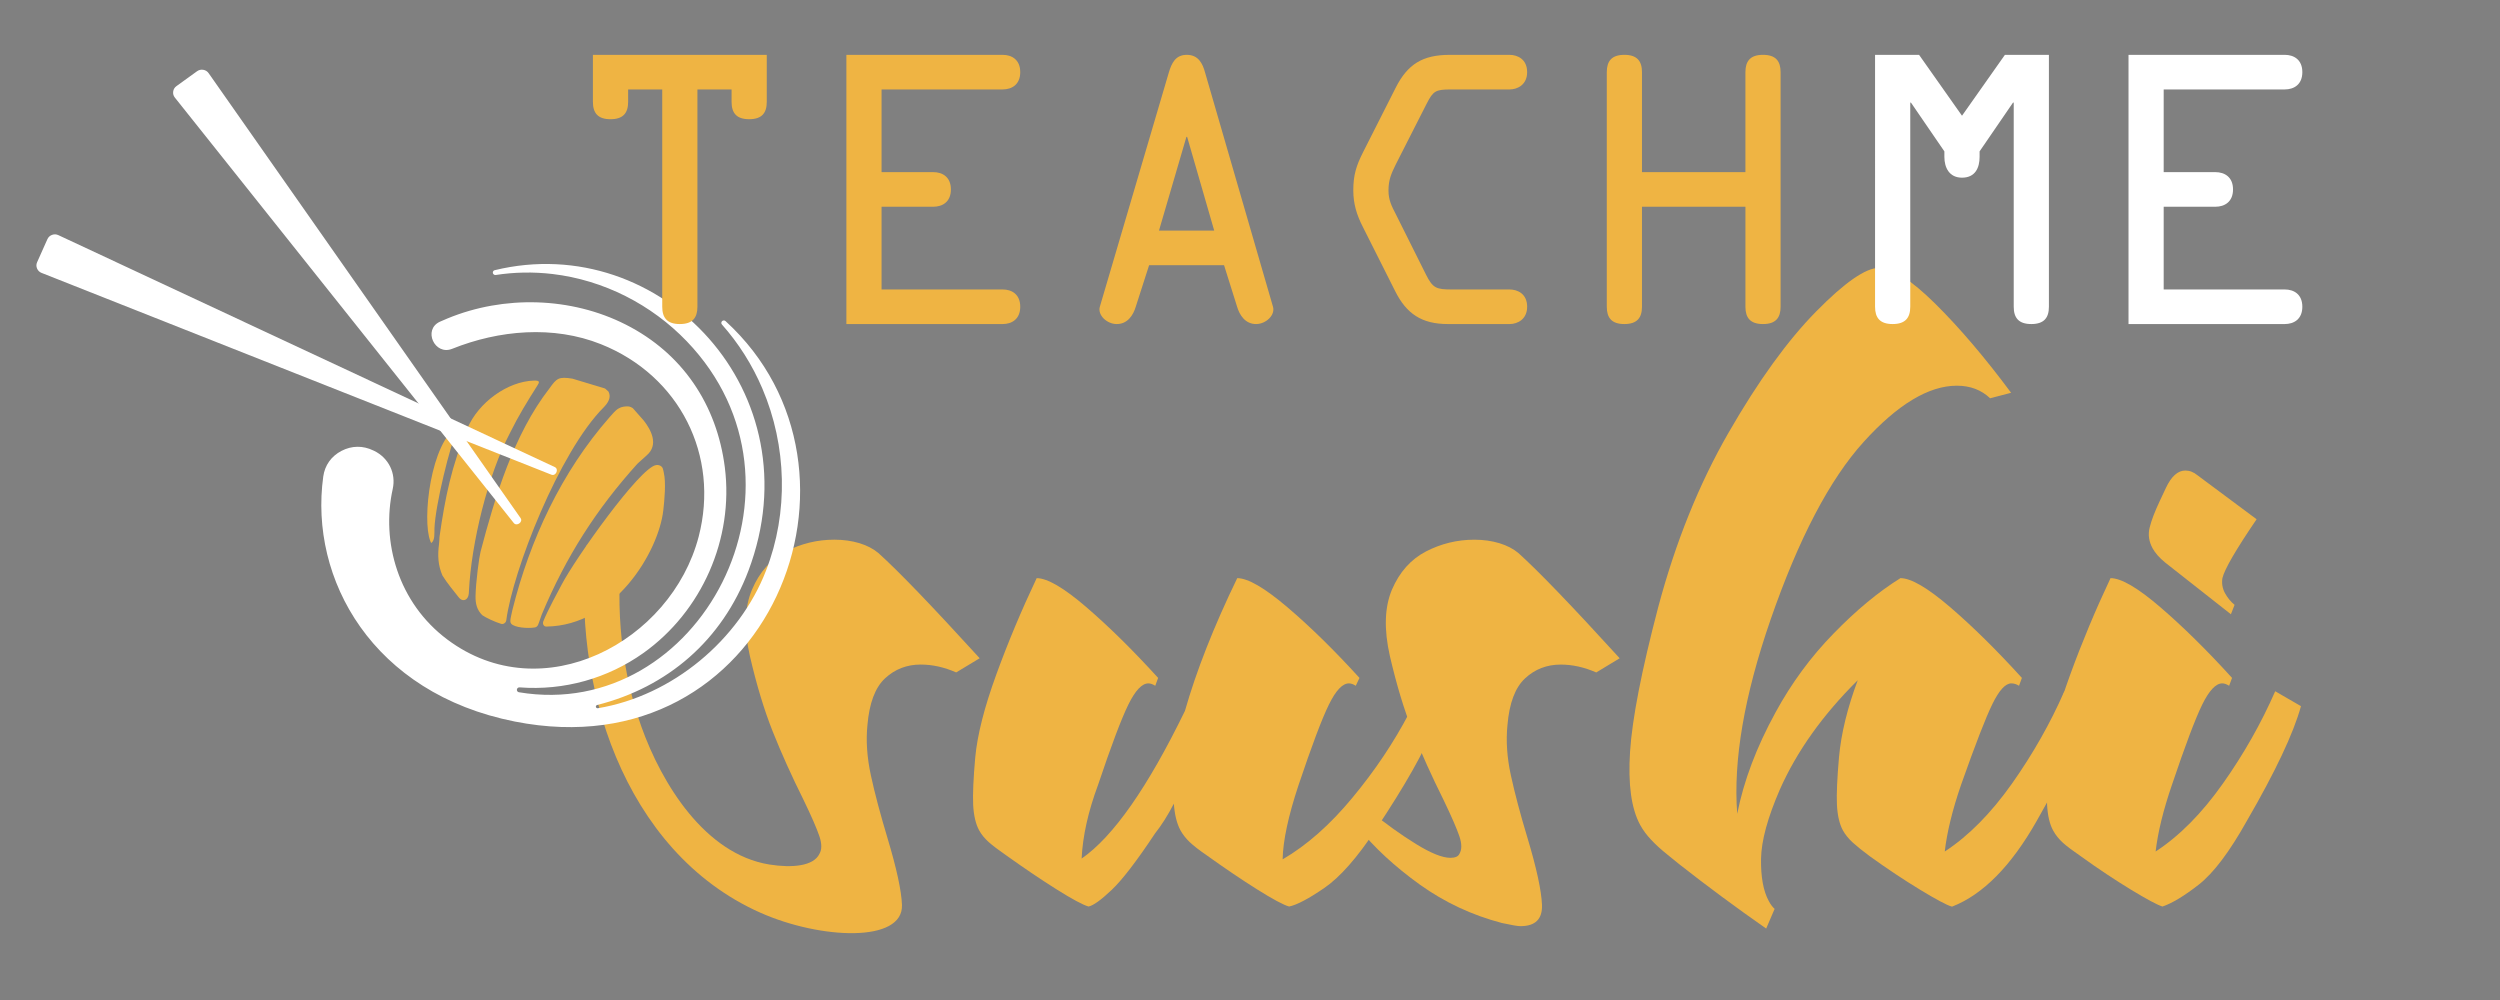 <?xml version="1.0" encoding="utf-8"?>
<!-- Generator: Adobe Illustrator 16.0.0, SVG Export Plug-In . SVG Version: 6.00 Build 0)  -->
<!DOCTYPE svg PUBLIC "-//W3C//DTD SVG 1.1 Tiny//EN" "http://www.w3.org/Graphics/SVG/1.1/DTD/svg11-tiny.dtd">
<svg version="1.1" baseProfile="tiny" id="Calque_1" xmlns:x="http://ns.adobe.com/Extensibility/1.0/" xmlns:i="http://ns.adobe.com/AdobeIllustrator/10.0/" xmlns:graph="http://ns.adobe.com/Graphs/1.0/"
	 xmlns="http://www.w3.org/2000/svg" xmlns:xlink="http://www.w3.org/1999/xlink" x="0px" y="0px" width="200px" height="80px"
	 viewBox="0 0 200 80" xml:space="preserve">
<rect x="0" y="0" width="200" height="80" fill="#808080" stroke="none"/>
<path fill="#EFB443" d="M61.544,69.16c1.832,0.293,3.546,0.128,4.009-0.85c0.201-0.335,0.201-0.806-0.002-1.413
	c-0.206-0.606-0.627-1.585-1.275-2.92c-0.941-1.89-1.757-3.699-2.451-5.438c-0.694-1.742-1.305-3.763-1.836-6.063
	c-0.484-2.137-0.427-3.909,0.175-5.314c0.597-1.401,1.504-2.417,2.716-3.048c1.213-0.626,2.502-0.939,3.865-0.939
	c0.724,0,1.392,0.094,2.009,0.279c0.613,0.188,1.114,0.452,1.513,0.786c1.586,1.424,4.288,4.23,8.107,8.42l-1.88,1.135
	c-0.952-0.42-1.895-0.63-2.837-0.63c-1.105,0-2.056,0.363-2.851,1.099c-0.791,0.732-1.262,1.981-1.412,3.741
	c-0.126,1.256-0.033,2.594,0.275,4.021c0.307,1.428,0.754,3.102,1.331,5.025c0.731,2.433,1.116,4.213,1.157,5.344
	c0.108,3.051-6.513,2.762-11.332,0.62c-11.017-4.898-15.152-18.52-13.875-29.43l2.839,0.082c-0.597,5.115-0.046,10.085,1.526,14.483
	C52.939,62.682,56.377,68.32,61.544,69.16"/>
<path fill="#EFB443" d="M87.086,72.522c-0.449-0.126-1.308-0.587-2.573-1.382c-1.263-0.794-2.594-1.698-3.999-2.7
	c-0.609-0.422-1.081-0.777-1.417-1.073c-0.325-0.293-0.583-0.606-0.766-0.94c-0.274-0.503-0.433-1.185-0.478-2.043
	c-0.036-0.86,0.017-2.123,0.168-3.804c0.168-1.8,0.73-4,1.676-6.598c0.945-2.6,2.028-5.176,3.237-7.73
	c0.847,0,2.179,0.776,3.981,2.327c1.801,1.549,3.715,3.433,5.735,5.655l-0.229,0.629c-0.198-0.127-0.384-0.192-0.552-0.192
	c-0.512,0-1.045,0.568-1.602,1.698c-0.556,1.133-1.364,3.271-2.418,6.411c-0.796,2.14-1.233,4.108-1.319,5.907
	c2.535-1.758,5.287-5.693,8.266-11.815c0.905-3.182,2.295-6.721,4.183-10.62c0.85,0,2.188,0.776,4.013,2.327
	c1.821,1.549,3.745,3.433,5.766,5.655l-0.297,0.629c-0.195-0.127-0.38-0.192-0.55-0.192c-0.512,0-1.045,0.568-1.599,1.698
	c-0.559,1.133-1.362,3.271-2.419,6.411c-0.824,2.475-1.252,4.465-1.283,5.97c1.938-1.129,3.804-2.776,5.586-4.934
	c1.788-2.153,3.299-4.407,4.531-6.756l1.988,1.067c-0.736,1.93-2.286,4.675-4.652,8.234c-1.489,2.263-2.87,3.821-4.128,4.685
	c-1.253,0.859-2.191,1.35-2.803,1.476c-0.456-0.126-1.313-0.587-2.579-1.382c-1.263-0.794-2.595-1.698-3.992-2.7
	c-0.616-0.422-1.076-0.777-1.387-1.073c-0.304-0.293-0.552-0.606-0.736-0.94c-0.296-0.544-0.467-1.258-0.529-2.135
	c-0.474,0.919-0.975,1.714-1.508,2.387c-1.475,2.223-2.634,3.729-3.476,4.523C88.082,72.001,87.47,72.438,87.086,72.522"/>
<path fill="#EFB443" d="M120.152,73.84c-2.389-0.625-4.578-1.652-6.568-3.074c-1.987-1.427-3.647-2.959-4.962-4.589l0.939-1.32
	c1.298,1.047,2.537,1.938,3.729,2.67c1.19,0.734,2.102,1.099,2.742,1.099c0.381,0,0.621-0.103,0.719-0.314
	c0.205-0.335,0.203-0.806-0.001-1.413c-0.206-0.606-0.63-1.585-1.273-2.92c-0.942-1.89-1.759-3.699-2.451-5.438
	c-0.696-1.742-1.303-3.763-1.837-6.063c-0.482-2.137-0.424-3.909,0.17-5.314c0.603-1.401,1.507-2.417,2.721-3.048
	c1.215-0.626,2.502-0.939,3.866-0.939c0.728,0,1.393,0.094,2.006,0.279c0.613,0.188,1.119,0.452,1.517,0.786
	c1.584,1.424,4.289,4.23,8.105,8.42l-1.875,1.135c-0.953-0.42-1.899-0.63-2.84-0.63c-1.105,0-2.057,0.363-2.85,1.099
	c-0.792,0.732-1.265,1.981-1.412,3.741c-0.126,1.256-0.039,2.594,0.273,4.021c0.31,1.428,0.753,3.102,1.334,5.025
	c0.73,2.433,1.112,4.213,1.155,5.344c0.038,1.133-0.535,1.697-1.726,1.697C121.416,74.094,120.929,74.008,120.152,73.84"/>
<path fill="#EFB443" d="M141.294,74.285c-2.403-1.678-4.726-3.397-6.966-5.157c-0.152-0.12-0.476-0.387-0.969-0.786
	c-0.493-0.395-0.92-0.787-1.271-1.163c-0.355-0.374-0.651-0.773-0.879-1.193c-0.705-1.299-0.976-3.257-0.803-5.873
	c0.172-2.623,0.919-6.466,2.249-11.533c1.386-5.195,3.264-9.859,5.64-13.984c2.375-4.128,4.708-7.354,6.999-9.679
	c2.287-2.326,3.968-3.489,5.033-3.489c1.062,0,2.568,0.965,4.514,2.891c1.948,1.931,3.959,4.295,6.047,7.104l-1.679,0.439
	c-0.705-0.671-1.595-1.006-2.66-1.006c-2.252,0-4.741,1.497-7.454,4.494c-2.716,2.998-5.202,7.737-7.454,14.236
	c-2.1,6.074-2.991,11.246-2.663,15.521c0.521-2.639,1.543-5.339,3.062-8.108c1.276-2.347,2.825-4.451,4.644-6.313
	c1.813-1.866,3.598-3.344,5.35-4.434c0.85,0,2.178,0.776,3.986,2.327c1.803,1.549,3.713,3.433,5.732,5.655l-0.229,0.629
	c-0.2-0.127-0.402-0.192-0.617-0.192c-0.469,0-0.971,0.547-1.507,1.638c-0.536,1.088-1.372,3.247-2.512,6.472
	c-0.693,2.012-1.129,3.796-1.307,5.342c1.914-1.251,3.704-3.067,5.38-5.436c1.669-2.366,3.068-4.828,4.186-7.384l2.123,1.193
	c-0.647,2.179-2.087,5.237-4.333,9.179c-2.038,3.599-4.291,5.883-6.751,6.848h-0.06c-0.411-0.126-1.253-0.577-2.528-1.351
	c-1.274-0.776-2.611-1.662-4.014-2.673c-0.567-0.418-1.021-0.786-1.367-1.099c-0.341-0.313-0.602-0.64-0.787-0.974
	c-0.271-0.503-0.431-1.185-0.474-2.043c-0.039-0.86,0.018-2.123,0.165-3.804c0.17-1.885,0.669-3.937,1.5-6.161
	c-2.794,2.767-4.874,5.682-6.231,8.743c-0.98,2.255-1.486,4.111-1.506,5.557c-0.022,1.449,0.185,2.571,0.618,3.363
	c0.159,0.297,0.318,0.503,0.469,0.63L141.294,74.285z"/>
<path fill="#EFB443" d="M172.998,72.522c-0.412-0.126-1.248-0.577-2.526-1.351c-1.272-0.776-2.611-1.662-4.011-2.673
	c-0.614-0.418-1.085-0.772-1.416-1.065c-0.329-0.298-0.598-0.629-0.803-1.007c-0.271-0.503-0.43-1.185-0.475-2.043
	c-0.042-0.86,0.012-2.123,0.167-3.804c0.164-1.8,0.727-4,1.679-6.598c0.947-2.6,2.023-5.176,3.23-7.73
	c0.852,0,2.182,0.776,3.984,2.327c1.803,1.549,3.719,3.433,5.736,5.655l-0.232,0.629c-0.199-0.127-0.383-0.192-0.553-0.192
	c-0.509,0-1.044,0.568-1.601,1.698c-0.554,1.133-1.36,3.271-2.418,6.411c-0.692,2.012-1.131,3.796-1.309,5.342
	c1.917-1.251,3.709-3.067,5.382-5.436c1.673-2.366,3.066-4.828,4.185-7.384l2.061,1.193c-0.601,2.179-2.045,5.237-4.331,9.179
	c-1.381,2.468-2.66,4.167-3.838,5.091C174.726,71.688,173.754,72.268,172.998,72.522 M178.473,49.141l-5.266-4.143
	c-0.462-0.378-0.793-0.757-0.999-1.133c-0.298-0.548-0.378-1.1-0.235-1.665c0.137-0.568,0.416-1.287,0.83-2.168
	c0.315-0.674,0.474-1.007,0.474-1.007c0.435-0.922,0.952-1.382,1.549-1.382c0.342,0,0.665,0.126,0.972,0.378l4.73,3.519
	c-1.657,2.431-2.57,4.003-2.735,4.712c-0.067,0.419,0,0.816,0.203,1.197c0.207,0.375,0.46,0.689,0.77,0.938L178.473,49.141z"/>
<path fill-rule="evenodd" fill="#EFB443" d="M48.3,32.582c-3.571,3.577-7.272,13.075-7.797,17.033
	c-0.013,0.099-0.063,0.185-0.145,0.244c-0.081,0.058-0.172,0.076-0.26,0.051c-0.516-0.154-1.251-0.506-1.518-0.696
	c-0.426-0.421-0.549-0.918-0.537-1.538c0.021-1.122,0.293-3.129,0.399-3.531c1.147-4.359,2.649-9.391,5.518-13.079
	c0.575-0.8,0.718-0.951,1.835-0.773l2.558,0.771c0.017,0.006,0.067,0.031,0.08,0.04l0.249,0.227
	C48.927,31.799,48.628,32.248,48.3,32.582 M52.48,37.208c0.108-0.017,0.172-0.015,0.269,0.018c0.316,0.111,0.301,0.37,0.351,0.571
	c0.192,0.774,0.058,2.216-0.038,3.042c-0.372,3.267-3.863,9.21-9.351,9.287c-0.098,0.003-0.179-0.043-0.23-0.128
	c-0.05-0.083-0.056-0.187-0.018-0.285c0.323-0.835,1.227-2.482,1.452-2.911C46.007,44.697,51.172,37.417,52.48,37.208z
	 M37.516,47.289c-0.006,0.124-0.014,0.284-0.048,0.386c-0.141,0.419-0.532,0.446-0.787,0.091c-0.43-0.554-0.88-1.073-1.286-1.724
	c-0.352-0.82-0.395-1.591-0.273-2.521c0.023-0.184,0.03-0.419,0.042-0.596c0.441-3.095,0.958-5.661,2.221-8.643
	c0.886-2.089,3.231-3.779,5.332-3.834c0.515-0.016,0.436,0.138,0.271,0.399c-0.784,1.235-1.534,2.458-2.181,3.774
	C39.012,38.029,37.702,43.469,37.516,47.289z M34.429,43.294c-0.689-1.691,0.037-8.044,2.243-9.213
	c-0.684,1.555-1.85,6.382-1.915,8.181c-0.014,0.426,0.049,0.933-0.245,1.177C34.447,43.365,34.481,43.421,34.429,43.294z
	 M50.992,37.101c-3.267,3.618-5.703,7.408-7.648,12.052c-0.107,0.258-0.181,0.564-0.3,0.836c-0.049,0.113-0.142,0.188-0.253,0.206
	c-0.55,0.094-1.621,0.021-1.894-0.298c-0.157-0.18-0.004-0.594,0.097-1.104c1.396-5.592,3.914-11.022,7.769-15.412l0.347-0.386
	c0.242-0.264,0.504-0.443,0.917-0.478c0.3-0.027,0.398,0.017,0.599,0.136l0.875,0.992c0.584,0.746,1.228,1.942,0.224,2.795
	l-0.627,0.564C51.009,37.08,51.046,37.049,50.992,37.101z"/>
<g>
	<path fill-rule="evenodd" fill="#FFFFFF" d="M48.069,27.533c-3.797-1.514-8.144-1.133-11.896,0.372
		c-1.401,0.563-2.363-1.537-0.978-2.169c0.197-0.087,0.396-0.172,0.6-0.258c4.524-1.868,9.883-1.729,14.258,0.485
		c4.569,2.309,7.3,6.443,7.933,11.426c0.725,5.714-1.84,11.53-6.525,14.86c-2.848,2.022-6.337,3.016-9.898,2.741
		c-0.11-0.008-0.207,0.075-0.213,0.184c-0.008,0.102,0.064,0.192,0.166,0.207c14.411,2.412,24.51-16.528,13.427-28.076
		c-2.823-2.941-6.649-4.901-10.742-5.384c-1.546-0.182-3.069-0.149-4.545,0.079c-0.108,0.017-0.21-0.058-0.228-0.164
		c-0.017-0.1,0.047-0.198,0.149-0.221c13.285-3.228,25.675,9.818,20.295,24.05c-2.107,5.568-6.481,9.318-12.102,10.736
		c-0.07,0.019-0.114,0.086-0.099,0.157c0.017,0.068,0.084,0.112,0.156,0.102c5.978-0.995,11.303-5.467,13.456-11.012
		c1.81-4.66,1.663-9.975-0.295-14.566c-0.815-1.913-1.907-3.627-3.234-5.122c-0.072-0.079-0.063-0.201,0.018-0.274
		c0.077-0.068,0.194-0.068,0.271,0.002c13.058,11.929,3.448,36.055-16.853,32.037c-11.385-2.252-16.463-11.386-15.33-19.597
		c0.125-0.904,0.639-1.628,1.458-2.057c0.82-0.426,1.718-0.438,2.549-0.032l0.066,0.029c1.161,0.567,1.76,1.795,1.486,3.044
		c-0.937,4.23,0.427,9.105,4.373,12.054c7.602,5.682,17.906,0.177,20.102-8.234C57.582,36.454,54.386,30.052,48.069,27.533"/>
	<path fill="#FFFFFF" d="M13.988,7.806l27.114,34.035c0.237,0.299,0.763-0.083,0.544-0.394L16.69,5.853
		c-0.104-0.148-0.249-0.24-0.431-0.269c-0.179-0.03-0.347,0.009-0.496,0.116L14.115,6.89c-0.148,0.108-0.237,0.252-0.26,0.431
		C13.83,7.5,13.874,7.663,13.988,7.806"/>
	<path fill="#FFFFFF" d="M3.324,21.832l40.789,16.144c0.357,0.142,0.62-0.445,0.273-0.609L4.671,18.812
		c-0.166-0.078-0.335-0.085-0.507-0.022c-0.173,0.063-0.297,0.18-0.372,0.344l-0.823,1.843c-0.074,0.166-0.075,0.334-0.006,0.5
		C3.033,21.644,3.154,21.764,3.324,21.832"/>
</g>
<g>
	<path fill="#EFB443" d="M50.25,7.155v0.998c0,0.886-0.395,1.384-1.41,1.384c-1.013,0-1.407-0.498-1.407-1.384V4.387h13.908v3.766
		c0,0.886-0.395,1.384-1.407,1.384c-1.014,0-1.408-0.498-1.408-1.384V7.155h-2.732V24.54c0,0.886-0.393,1.384-1.407,1.384
		c-1.013,0-1.408-0.498-1.408-1.384V7.155H50.25z"/>
	<path fill="#EFB443" d="M80.211,23.157c0.731,0,1.408,0.387,1.408,1.383s-0.677,1.384-1.408,1.384H67.71V4.387h12.501
		c0.731,0,1.408,0.388,1.408,1.384c0,0.997-0.677,1.384-1.408,1.384h-9.686v6.616h4.139c0.731,0,1.408,0.388,1.408,1.384
		c0,0.997-0.676,1.384-1.408,1.384h-4.139v6.618H80.211z"/>
	<path fill="#EFB443" d="M93.506,5.8c0.224-0.747,0.533-1.413,1.436-1.413c0.929,0,1.267,0.692,1.463,1.413l5.434,18.74
		c0.196,0.664-0.563,1.384-1.352,1.384c-0.872,0-1.322-0.72-1.519-1.384l-1.043-3.322h-5.997L90.86,24.54
		c-0.198,0.664-0.647,1.384-1.521,1.384c-0.788,0-1.548-0.72-1.352-1.384L93.506,5.8z M94.97,10.947h-0.056l-2.196,7.502h4.419
		L94.97,10.947z"/>
	<path fill="#EFB443" d="M115.838,25.924c-2.112,0-3.322-0.83-4.223-2.629l-2.591-5.149c-0.479-0.94-0.76-1.827-0.76-2.906
		c0-1.219,0.225-1.965,0.786-3.073l2.592-5.122c0.957-1.91,2.167-2.657,4.336-2.657h4.785c0.621,0,1.408,0.333,1.408,1.384
		c0,0.997-0.76,1.384-1.408,1.384h-4.701c-1.21,0-1.408,0.112-1.941,1.163l-2.449,4.816c-0.367,0.748-0.593,1.245-0.593,2.104
		c0,0.776,0.254,1.245,0.593,1.91l2.392,4.788c0.563,1.135,0.845,1.22,2.111,1.22h4.589c0.621,0,1.408,0.331,1.408,1.383
		c0,0.996-0.76,1.384-1.408,1.384H115.838z"/>
	<path fill="#EFB443" d="M131.358,16.54v8c0,0.886-0.396,1.384-1.408,1.384c-1.015,0-1.407-0.498-1.407-1.384V5.771
		c0-0.886,0.393-1.384,1.407-1.384c1.013,0,1.408,0.498,1.408,1.384v8h8.276v-8c0-0.886,0.393-1.384,1.407-1.384
		s1.407,0.498,1.407,1.384V24.54c0,0.886-0.393,1.384-1.407,1.384s-1.407-0.498-1.407-1.384v-8H131.358z"/>
</g>
<g>
	<path fill="#FFFFFF" d="M160.393,4.387h3.52V24.54c0,0.886-0.395,1.384-1.408,1.384c-1.013,0-1.407-0.498-1.407-1.384V8.208h-0.057
		l-2.674,3.902v0.443c0,0.858-0.339,1.661-1.408,1.661c-1.014,0-1.409-0.802-1.409-1.661V12.11l-2.674-3.902h-0.055V24.54
		c0,0.886-0.396,1.384-1.408,1.384c-1.015,0-1.408-0.498-1.408-1.384V4.387h3.52l3.435,4.872L160.393,4.387z"/>
	<path fill="#FFFFFF" d="M182.779,23.157c0.733,0,1.408,0.387,1.408,1.383s-0.675,1.384-1.408,1.384h-12.498V4.387h12.498
		c0.733,0,1.408,0.388,1.408,1.384c0,0.997-0.675,1.384-1.408,1.384h-9.684v6.616h4.137c0.732,0,1.41,0.388,1.41,1.384
		c0,0.997-0.678,1.384-1.41,1.384h-4.137v6.618H182.779z"/>
</g>
<path fill="#EFB443" d="M58.631,169.493c1.832,0.293,3.546,0.128,4.009-0.85c0.201-0.335,0.201-0.806-0.002-1.413
	c-0.206-0.606-0.627-1.585-1.275-2.92c-0.941-1.89-1.757-3.699-2.451-5.438c-0.694-1.742-1.305-3.763-1.836-6.063
	c-0.484-2.137-0.427-3.909,0.175-5.314c0.597-1.401,1.504-2.417,2.716-3.048c1.213-0.626,2.502-0.939,3.865-0.939
	c0.724,0,1.392,0.094,2.009,0.279c0.613,0.188,1.114,0.452,1.513,0.786c1.586,1.424,4.288,4.23,8.107,8.42l-1.88,1.135
	c-0.952-0.42-1.895-0.63-2.837-0.63c-1.105,0-2.056,0.363-2.851,1.099c-0.791,0.732-1.262,1.981-1.412,3.741
	c-0.126,1.256-0.033,2.594,0.275,4.021c0.307,1.428,0.754,3.102,1.331,5.025c0.731,2.433,1.116,4.213,1.157,5.344
	c0.108,3.051-6.513,2.762-11.332,0.62c-11.017-4.898-15.152-18.52-13.875-29.43l2.839,0.082c-0.597,5.115-0.046,10.085,1.526,14.483
	C50.026,163.015,53.464,168.653,58.631,169.493"/>
<path fill="#EFB443" d="M84.173,172.855c-0.449-0.126-1.308-0.587-2.573-1.382c-1.263-0.794-2.594-1.698-3.999-2.7
	c-0.609-0.422-1.081-0.777-1.417-1.073c-0.325-0.293-0.583-0.606-0.766-0.94c-0.274-0.503-0.433-1.185-0.478-2.043
	c-0.036-0.86,0.017-2.123,0.168-3.804c0.168-1.8,0.73-4,1.676-6.598c0.945-2.6,2.028-5.176,3.237-7.73
	c0.847,0,2.179,0.776,3.981,2.327c1.801,1.549,3.715,3.433,5.735,5.655l-0.229,0.629c-0.198-0.127-0.384-0.192-0.552-0.192
	c-0.512,0-1.045,0.568-1.602,1.698c-0.556,1.133-1.364,3.271-2.418,6.411c-0.796,2.14-1.233,4.108-1.319,5.907
	c2.535-1.758,5.287-5.693,8.266-11.815c0.905-3.182,2.295-6.721,4.183-10.62c0.85,0,2.188,0.776,4.013,2.327
	c1.821,1.549,3.745,3.433,5.766,5.655l-0.297,0.629c-0.195-0.127-0.38-0.192-0.55-0.192c-0.512,0-1.045,0.568-1.599,1.698
	c-0.559,1.133-1.362,3.271-2.419,6.411c-0.824,2.475-1.252,4.465-1.283,5.97c1.938-1.129,3.804-2.776,5.586-4.934
	c1.788-2.153,3.299-4.407,4.531-6.756l1.988,1.067c-0.736,1.93-2.286,4.675-4.652,8.234c-1.489,2.263-2.87,3.821-4.128,4.685
	c-1.253,0.859-2.191,1.35-2.803,1.476c-0.456-0.126-1.313-0.587-2.579-1.382c-1.263-0.794-2.595-1.698-3.992-2.7
	c-0.616-0.422-1.076-0.777-1.387-1.073c-0.304-0.293-0.552-0.606-0.736-0.94c-0.296-0.544-0.467-1.258-0.529-2.135
	c-0.474,0.919-0.975,1.714-1.508,2.387c-1.475,2.223-2.634,3.729-3.476,4.523C85.168,172.334,84.557,172.771,84.173,172.855"/>
<path fill="#EFB443" d="M117.239,174.173c-2.389-0.625-4.578-1.652-6.568-3.074c-1.987-1.427-3.647-2.959-4.962-4.589l0.939-1.32
	c1.298,1.047,2.537,1.938,3.729,2.67c1.19,0.734,2.102,1.099,2.742,1.099c0.381,0,0.621-0.103,0.719-0.314
	c0.205-0.335,0.203-0.806-0.001-1.413c-0.206-0.606-0.63-1.585-1.273-2.92c-0.942-1.89-1.759-3.699-2.451-5.438
	c-0.696-1.742-1.303-3.763-1.837-6.063c-0.482-2.137-0.424-3.909,0.17-5.314c0.603-1.401,1.507-2.417,2.721-3.048
	c1.215-0.626,2.502-0.939,3.866-0.939c0.728,0,1.393,0.094,2.006,0.279c0.613,0.188,1.119,0.452,1.517,0.786
	c1.584,1.424,4.289,4.23,8.105,8.42l-1.875,1.135c-0.953-0.42-1.899-0.63-2.84-0.63c-1.105,0-2.057,0.363-2.85,1.099
	c-0.792,0.732-1.265,1.981-1.412,3.741c-0.126,1.256-0.039,2.594,0.273,4.021c0.31,1.428,0.753,3.102,1.334,5.025
	c0.73,2.433,1.112,4.213,1.155,5.344c0.038,1.133-0.535,1.697-1.726,1.697C118.503,174.427,118.016,174.341,117.239,174.173"/>
<path fill="#EFB443" d="M138.381,174.618c-2.403-1.678-4.726-3.397-6.966-5.157c-0.152-0.12-0.476-0.387-0.969-0.786
	c-0.493-0.395-0.92-0.787-1.271-1.163c-0.355-0.374-0.651-0.773-0.879-1.193c-0.705-1.299-0.976-3.257-0.803-5.873
	c0.172-2.623,0.919-6.466,2.249-11.533c1.386-5.195,3.264-9.859,5.64-13.984c2.375-4.129,4.708-7.354,6.999-9.679
	c2.287-2.326,3.968-3.489,5.033-3.489c1.062,0,2.568,0.965,4.514,2.892c1.948,1.931,3.959,4.295,6.047,7.104l-1.679,0.438
	c-0.705-0.671-1.595-1.006-2.66-1.006c-2.252,0-4.741,1.497-7.454,4.494c-2.716,2.998-5.202,7.737-7.454,14.236
	c-2.1,6.074-2.991,11.246-2.663,15.521c0.521-2.639,1.543-5.339,3.062-8.108c1.276-2.347,2.825-4.451,4.644-6.313
	c1.813-1.866,3.598-3.344,5.35-4.434c0.85,0,2.178,0.776,3.986,2.327c1.803,1.549,3.713,3.433,5.732,5.655l-0.229,0.629
	c-0.2-0.127-0.402-0.192-0.617-0.192c-0.469,0-0.971,0.547-1.507,1.638c-0.536,1.088-1.372,3.247-2.512,6.472
	c-0.693,2.012-1.129,3.796-1.307,5.342c1.914-1.251,3.704-3.067,5.38-5.436c1.669-2.366,3.068-4.828,4.186-7.384l2.123,1.193
	c-0.647,2.179-2.087,5.237-4.333,9.179c-2.038,3.599-4.291,5.883-6.751,6.848h-0.06c-0.411-0.126-1.253-0.577-2.528-1.351
	c-1.274-0.776-2.611-1.662-4.014-2.673c-0.567-0.418-1.021-0.786-1.367-1.099c-0.341-0.313-0.602-0.64-0.787-0.974
	c-0.271-0.503-0.431-1.185-0.474-2.043c-0.039-0.86,0.018-2.123,0.165-3.804c0.17-1.885,0.669-3.937,1.5-6.161
	c-2.794,2.767-4.874,5.682-6.231,8.743c-0.98,2.255-1.486,4.111-1.506,5.557c-0.022,1.449,0.185,2.571,0.618,3.363
	c0.159,0.297,0.318,0.503,0.469,0.63L138.381,174.618z"/>
<path fill="#EFB443" d="M170.085,172.855c-0.412-0.126-1.248-0.577-2.526-1.351c-1.272-0.776-2.611-1.662-4.011-2.673
	c-0.614-0.418-1.085-0.772-1.416-1.065c-0.329-0.298-0.598-0.629-0.803-1.007c-0.271-0.503-0.43-1.185-0.475-2.043
	c-0.042-0.86,0.012-2.123,0.167-3.804c0.164-1.8,0.727-4,1.679-6.598c0.947-2.6,2.023-5.176,3.23-7.73
	c0.852,0,2.182,0.776,3.984,2.327c1.803,1.549,3.719,3.433,5.736,5.655l-0.232,0.629c-0.199-0.127-0.383-0.192-0.553-0.192
	c-0.509,0-1.044,0.568-1.601,1.698c-0.554,1.133-1.36,3.271-2.418,6.411c-0.692,2.012-1.131,3.796-1.309,5.342
	c1.917-1.251,3.709-3.067,5.382-5.436c1.673-2.366,3.066-4.828,4.185-7.384l2.061,1.193c-0.601,2.179-2.045,5.237-4.331,9.179
	c-1.381,2.468-2.66,4.167-3.838,5.091C171.813,172.021,170.841,172.601,170.085,172.855 M175.56,149.474l-5.266-4.143
	c-0.462-0.378-0.793-0.757-0.999-1.133c-0.298-0.548-0.378-1.1-0.235-1.665c0.137-0.568,0.416-1.287,0.83-2.168
	c0.315-0.674,0.474-1.008,0.474-1.008c0.435-0.922,0.952-1.382,1.549-1.382c0.342,0,0.665,0.126,0.972,0.378l4.73,3.52
	c-1.657,2.431-2.57,4.003-2.735,4.712c-0.067,0.419,0,0.816,0.203,1.197c0.207,0.375,0.46,0.689,0.77,0.938L175.56,149.474z"/>
<g>
	<path fill-rule="evenodd" fill="#EFB443" d="M45.387,132.915c-3.571,3.577-7.272,13.075-7.797,17.033
		c-0.013,0.099-0.063,0.185-0.145,0.244c-0.081,0.058-0.172,0.076-0.26,0.051c-0.516-0.154-1.251-0.506-1.518-0.696
		c-0.426-0.421-0.549-0.918-0.537-1.538c0.021-1.122,0.293-3.129,0.399-3.531c1.147-4.358,2.649-9.391,5.518-13.079
		c0.575-0.8,0.718-0.951,1.835-0.773l2.558,0.771c0.017,0.007,0.067,0.031,0.08,0.04l0.249,0.227
		C46.014,132.133,45.715,132.58,45.387,132.915 M49.567,137.541c0.108-0.018,0.172-0.016,0.269,0.018
		c0.316,0.111,0.301,0.37,0.351,0.571c0.192,0.774,0.058,2.216-0.038,3.042c-0.372,3.267-3.863,9.21-9.351,9.286
		c-0.098,0.003-0.179-0.043-0.23-0.128c-0.05-0.083-0.056-0.187-0.018-0.285c0.323-0.835,1.227-2.482,1.452-2.911
		C43.094,145.03,48.259,137.75,49.567,137.541z M34.603,147.622c-0.006,0.124-0.014,0.284-0.048,0.386
		c-0.141,0.419-0.532,0.446-0.787,0.091c-0.43-0.554-0.88-1.073-1.286-1.724c-0.352-0.82-0.395-1.591-0.273-2.521
		c0.023-0.184,0.03-0.419,0.042-0.596c0.441-3.095,0.958-5.661,2.221-8.643c0.886-2.089,3.231-3.779,5.332-3.834
		c0.515-0.016,0.436,0.139,0.271,0.398c-0.784,1.235-1.534,2.458-2.181,3.775C36.099,138.362,34.789,143.802,34.603,147.622z
		 M31.516,143.627c-0.689-1.691,0.037-8.044,2.243-9.213c-0.684,1.555-1.85,6.383-1.915,8.181c-0.014,0.426,0.049,0.933-0.245,1.177
		C31.534,143.698,31.568,143.754,31.516,143.627z M48.079,137.434c-3.267,3.617-5.703,7.408-7.648,12.052
		c-0.107,0.258-0.181,0.564-0.3,0.836c-0.049,0.113-0.142,0.188-0.253,0.206c-0.55,0.094-1.621,0.021-1.894-0.298
		c-0.157-0.18-0.004-0.594,0.097-1.104c1.396-5.592,3.914-11.022,7.769-15.412l0.347-0.385c0.242-0.265,0.504-0.443,0.917-0.479
		c0.3-0.026,0.398,0.018,0.599,0.137l0.875,0.992c0.584,0.746,1.228,1.942,0.224,2.795l-0.627,0.564
		C48.096,137.413,48.133,137.383,48.079,137.434z"/>
	<g>
		<path fill-rule="evenodd" d="M45.156,127.865c-3.797-1.514-8.144-1.133-11.896,0.373c-1.401,0.563-2.363-1.537-0.978-2.17
			c0.197-0.087,0.396-0.172,0.6-0.258c4.524-1.868,9.883-1.729,14.258,0.484c4.569,2.309,7.3,6.443,7.933,11.427
			c0.725,5.714-1.84,11.53-6.525,14.86c-2.848,2.022-6.337,3.016-9.898,2.741c-0.11-0.008-0.207,0.075-0.213,0.184
			c-0.008,0.102,0.064,0.192,0.166,0.207c14.411,2.412,24.51-16.528,13.427-28.076c-2.823-2.94-6.649-4.901-10.742-5.384
			c-1.546-0.183-3.069-0.149-4.545,0.078c-0.108,0.018-0.21-0.059-0.228-0.164c-0.017-0.1,0.047-0.197,0.149-0.221
			c13.285-3.229,25.675,9.818,20.295,24.05c-2.107,5.568-6.481,9.318-12.102,10.736c-0.07,0.019-0.114,0.086-0.099,0.157
			c0.017,0.068,0.084,0.112,0.156,0.102c5.978-0.995,11.303-5.467,13.456-11.012c1.81-4.66,1.663-9.975-0.295-14.566
			c-0.815-1.912-1.907-3.627-3.234-5.121c-0.072-0.078-0.063-0.201,0.018-0.274c0.077-0.067,0.194-0.067,0.271,0.003
			c13.058,11.928,3.448,36.055-16.853,32.036c-11.385-2.252-16.463-11.386-15.33-19.597c0.125-0.904,0.639-1.629,1.458-2.057
			c0.82-0.427,1.718-0.439,2.549-0.032l0.066,0.029c1.161,0.567,1.76,1.796,1.486,3.044c-0.937,4.23,0.427,9.105,4.373,12.054
			c7.602,5.682,17.906,0.177,20.102-8.234C54.668,136.787,51.473,130.385,45.156,127.865"/>
		<path d="M11.075,108.139l27.114,34.035c0.237,0.299,0.763-0.083,0.544-0.394l-24.956-35.595c-0.104-0.148-0.249-0.239-0.431-0.269
			c-0.179-0.03-0.347,0.009-0.496,0.116l-1.648,1.189c-0.148,0.107-0.237,0.252-0.26,0.432
			C10.917,107.833,10.96,107.996,11.075,108.139"/>
		<path d="M0.411,122.165L41.2,138.309c0.357,0.143,0.62-0.445,0.273-0.609L1.758,119.145c-0.166-0.077-0.335-0.084-0.507-0.021
			c-0.173,0.063-0.297,0.18-0.372,0.344l-0.823,1.842c-0.074,0.166-0.075,0.335-0.006,0.501
			C0.12,121.977,0.241,122.098,0.411,122.165"/>
	</g>
</g>
<g>
	<path fill="#EFB443" d="M47.337,107.488v0.998c0,0.885-0.395,1.383-1.41,1.383c-1.013,0-1.407-0.498-1.407-1.383v-3.766h13.908
		v3.766c0,0.885-0.395,1.383-1.407,1.383c-1.014,0-1.408-0.498-1.408-1.383v-0.998h-2.732v17.385c0,0.886-0.393,1.384-1.407,1.384
		c-1.013,0-1.408-0.498-1.408-1.384v-17.385H47.337z"/>
	<path fill="#EFB443" d="M77.298,123.49c0.731,0,1.408,0.387,1.408,1.383s-0.677,1.384-1.408,1.384H64.797v-21.536h12.501
		c0.731,0,1.408,0.387,1.408,1.384s-0.677,1.384-1.408,1.384h-9.686v6.616h4.139c0.731,0,1.408,0.388,1.408,1.384
		c0,0.997-0.676,1.385-1.408,1.385h-4.139v6.617H77.298z"/>
	<path fill="#EFB443" d="M90.593,106.133c0.224-0.747,0.533-1.412,1.436-1.412c0.929,0,1.267,0.691,1.463,1.412l5.434,18.74
		c0.196,0.664-0.563,1.384-1.352,1.384c-0.872,0-1.322-0.72-1.519-1.384l-1.043-3.322h-5.997l-1.069,3.322
		c-0.198,0.664-0.647,1.384-1.521,1.384c-0.788,0-1.548-0.72-1.352-1.384L90.593,106.133z M92.057,111.28h-0.056l-2.196,7.503h4.419
		L92.057,111.28z"/>
	<path fill="#EFB443" d="M112.925,126.257c-2.112,0-3.322-0.83-4.223-2.63l-2.591-5.148c-0.479-0.94-0.76-1.827-0.76-2.906
		c0-1.219,0.225-1.965,0.786-3.073l2.592-5.122c0.957-1.91,2.167-2.656,4.336-2.656h4.785c0.621,0,1.408,0.332,1.408,1.384
		c0,0.997-0.76,1.384-1.408,1.384h-4.701c-1.21,0-1.408,0.111-1.941,1.163l-2.449,4.816c-0.367,0.747-0.593,1.245-0.593,2.104
		c0,0.775,0.254,1.245,0.593,1.91l2.392,4.787c0.563,1.136,0.845,1.221,2.111,1.221h4.589c0.621,0,1.408,0.33,1.408,1.383
		c0,0.996-0.76,1.384-1.408,1.384H112.925z"/>
	<path fill="#EFB443" d="M128.445,116.873v8c0,0.886-0.396,1.384-1.408,1.384c-1.015,0-1.407-0.498-1.407-1.384v-18.769
		c0-0.886,0.393-1.384,1.407-1.384c1.013,0,1.408,0.498,1.408,1.384v8h8.276v-8c0-0.886,0.393-1.384,1.407-1.384
		s1.407,0.498,1.407,1.384v18.769c0,0.886-0.393,1.384-1.407,1.384s-1.407-0.498-1.407-1.384v-8H128.445z"/>
</g>
<g>
	<path d="M157.479,104.721h3.52v20.152c0,0.886-0.395,1.384-1.408,1.384c-1.013,0-1.407-0.498-1.407-1.384v-16.332h-0.057
		l-2.674,3.902v0.443c0,0.858-0.339,1.66-1.408,1.66c-1.014,0-1.409-0.802-1.409-1.66v-0.443l-2.674-3.902h-0.055v16.332
		c0,0.886-0.396,1.384-1.408,1.384c-1.015,0-1.408-0.498-1.408-1.384v-20.152h3.52l3.435,4.871L157.479,104.721z"/>
	<path d="M179.866,123.49c0.733,0,1.408,0.387,1.408,1.383s-0.675,1.384-1.408,1.384h-12.498v-21.536h12.498
		c0.733,0,1.408,0.387,1.408,1.384s-0.675,1.384-1.408,1.384h-9.684v6.616h4.137c0.732,0,1.41,0.388,1.41,1.384
		c0,0.997-0.678,1.385-1.41,1.385h-4.137v6.617H179.866z"/>
</g>
</svg>
